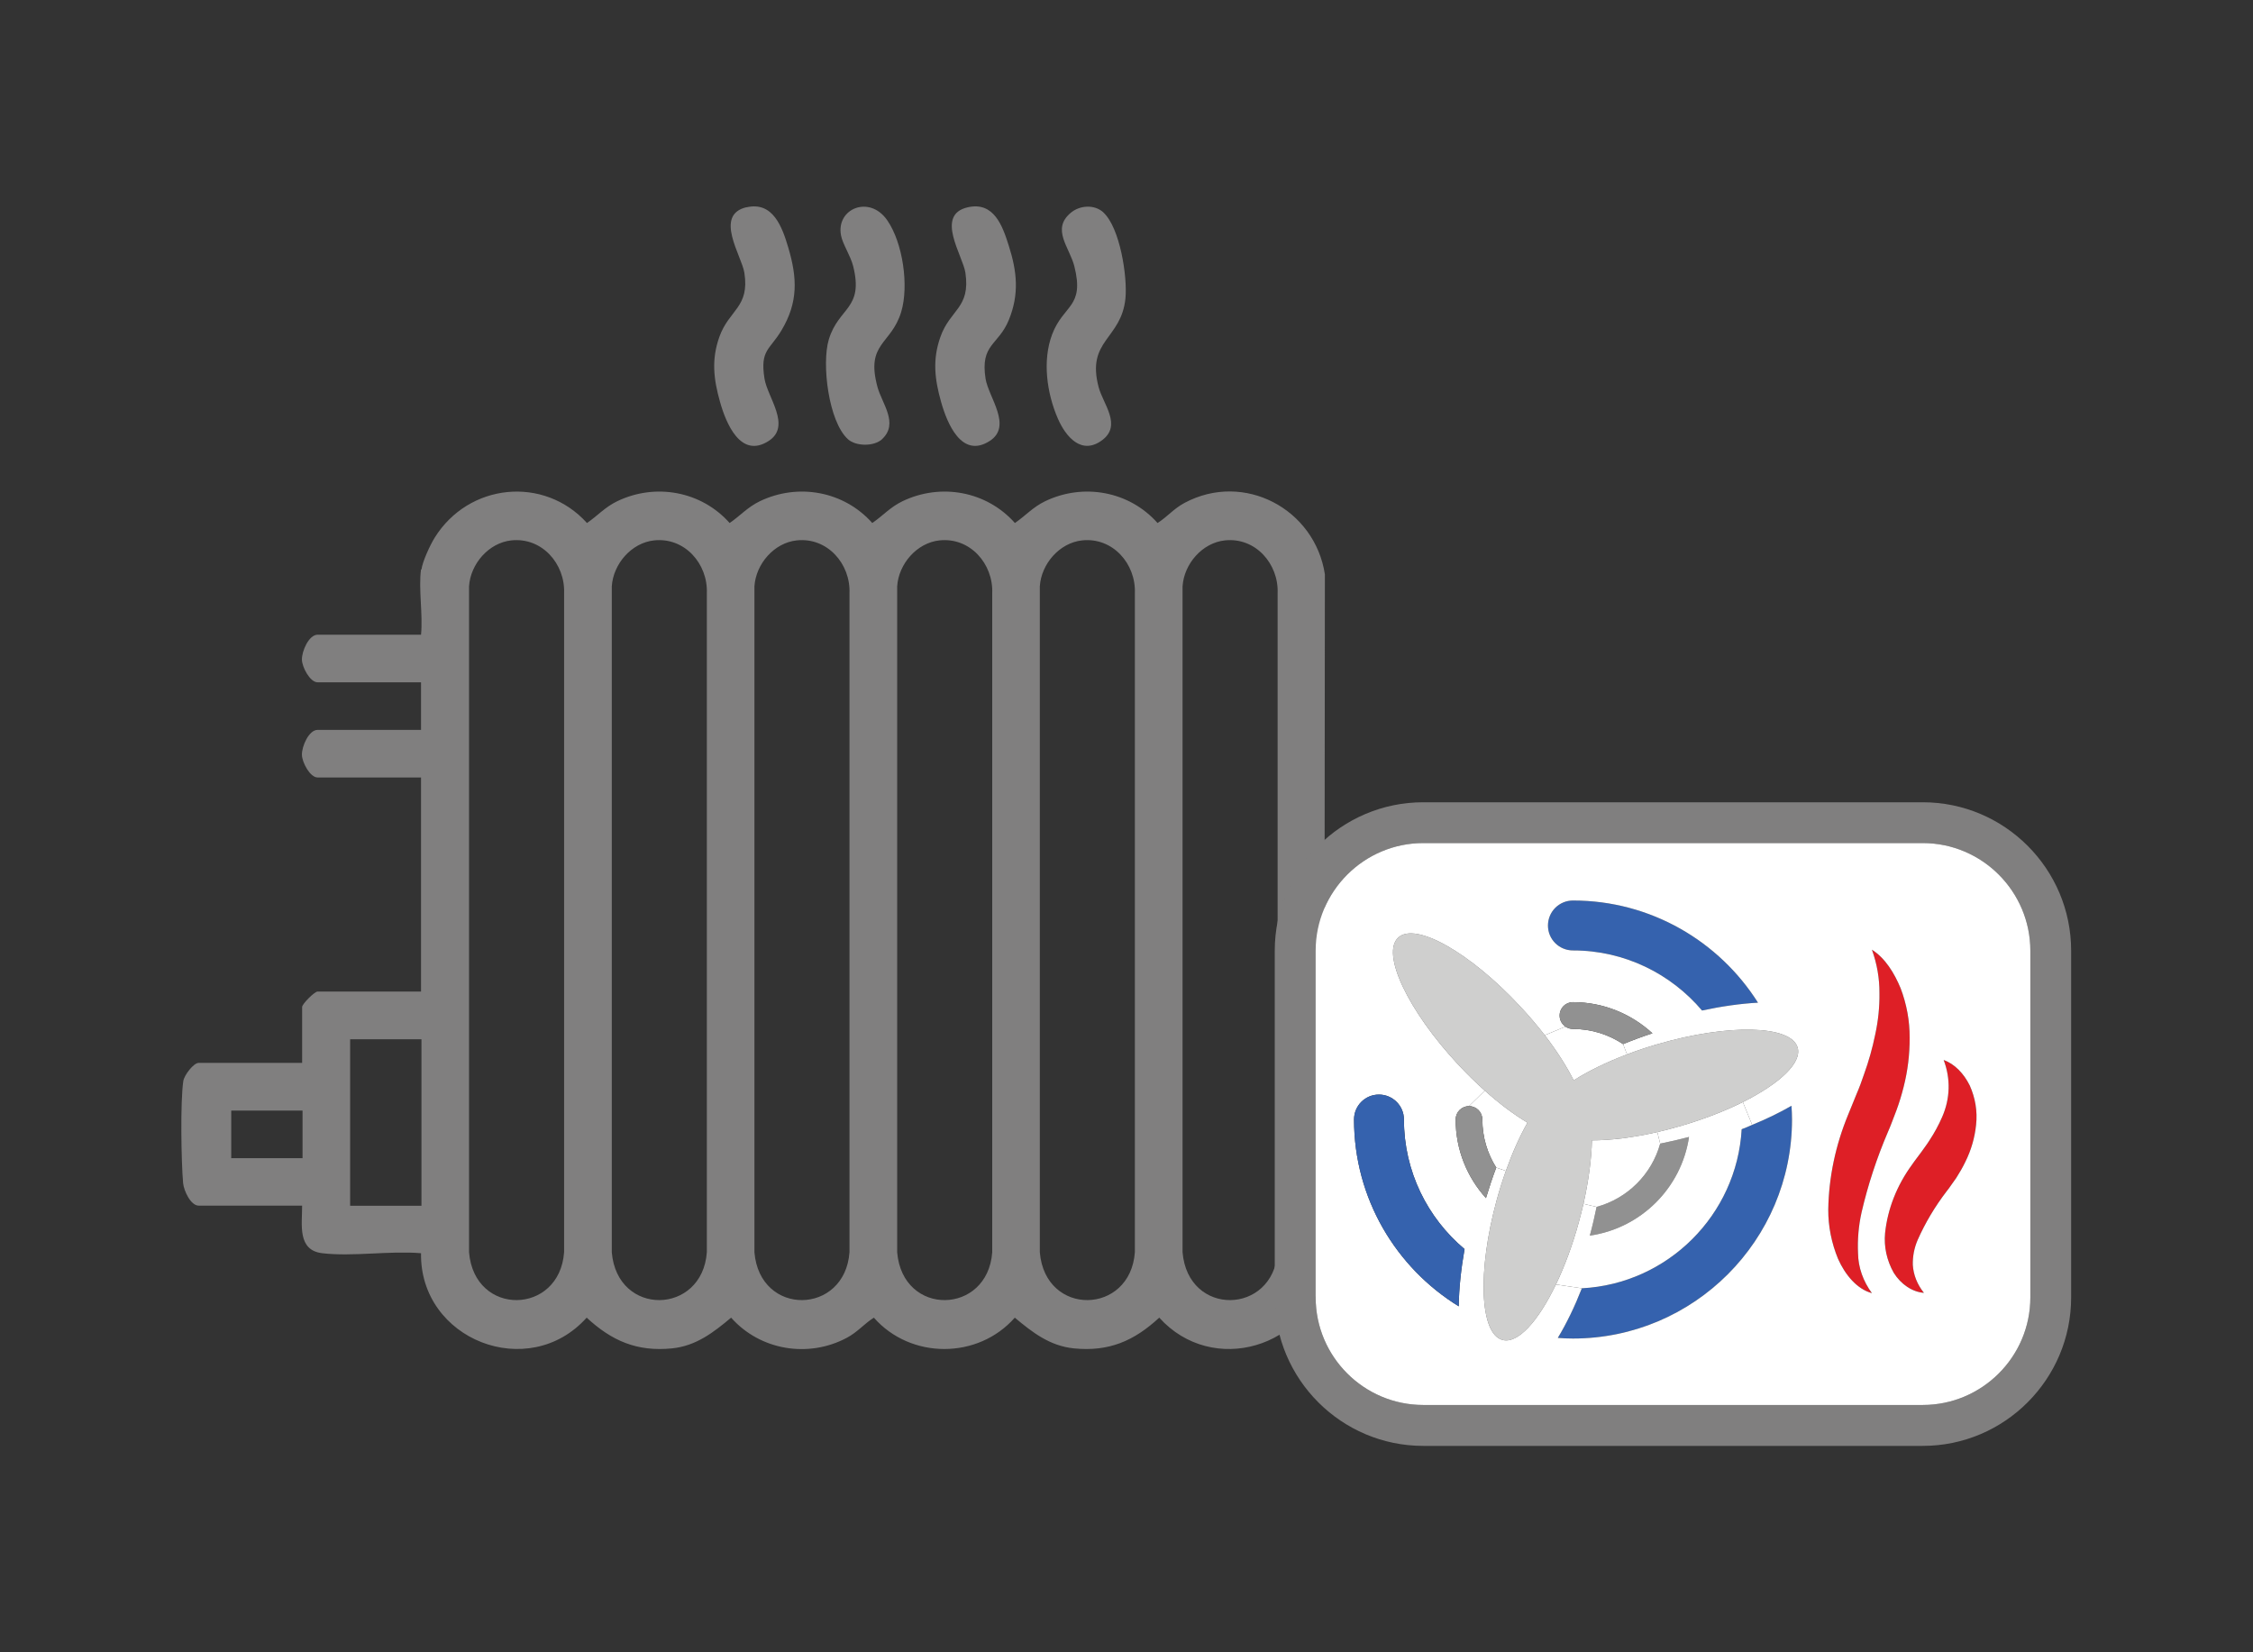 <?xml version="1.0" encoding="UTF-8"?> <svg xmlns="http://www.w3.org/2000/svg" id="Vrstva_1" viewBox="0 0 212.6 155.91"><rect x="0" y="0" width="212.6" height="155.91" fill="#333333" stroke="none"/><defs><style>.cls-1{fill:#919191;}.cls-2{fill:#cfcfce;}.cls-3{fill:#fff;}.cls-4{fill:#3562ae;}.cls-5{fill:#de1f26;}.cls-6{fill:#807f7f;}</style></defs><path class="cls-6" d="M39.77,53.74c.1-.77.82-2.32,1.25-3.01,3.2-5.14,10.31-5.87,14.37-1.38,1.02-.7,1.67-1.48,2.84-2.05,3.63-1.75,7.96-.95,10.62,2.05,1.02-.7,1.67-1.48,2.84-2.05,3.63-1.75,7.96-.95,10.62,2.05,1.02-.7,1.67-1.48,2.84-2.05,3.63-1.75,7.96-.95,10.62,2.05,1.02-.7,1.67-1.48,2.84-2.05,3.63-1.75,7.96-.95,10.62,2.05.94-.6,1.52-1.35,2.55-1.9,5.62-3,12.3.59,13.24,6.74l-.06,65.69c-1.44,7.27-10.54,10.02-15.57,4.45-2.37,2.19-4.74,3.23-8.05,2.9-2.27-.23-3.91-1.5-5.58-2.9-3.47,3.94-9.82,3.95-13.3,0-.94.6-1.52,1.35-2.55,1.9-3.63,1.94-8.18,1.19-10.92-1.9-1.67,1.4-3.31,2.67-5.58,2.9-3.3.33-5.68-.71-8.05-2.9-5.49,6.12-15.76,2.08-15.63-6.08-2.95-.25-6.44.34-9.32,0-2.38-.28-1.89-2.73-1.9-4.49h-9.76c-.76,0-1.4-1.41-1.47-2.12-.18-2.02-.27-7.76.02-9.65.09-.55.97-1.7,1.45-1.7h9.76v-5.27c0-.29,1.17-1.46,1.46-1.46h9.76v-20.2h-9.76c-.71,0-1.46-1.41-1.48-2.13-.02-.8.65-2.36,1.48-2.36h9.76v-4.49h-9.76c-.71,0-1.46-1.41-1.48-2.13-.02-.8.65-2.36,1.48-2.36h9.76c.19-1.93-.25-4.3,0-6.17ZM48.25,50.99c-2.14.23-3.85,2.22-3.99,4.33v62.84c.51,6.11,8.55,5.93,8.97-.01v-62.17c.11-2.78-2.09-5.3-4.98-4.99ZM61.72,50.99c-2.14.23-3.85,2.22-3.99,4.33v62.84c.51,6.11,8.55,5.93,8.97-.01v-62.17c.11-2.78-2.09-5.3-4.98-4.99ZM75.18,50.99c-2.14.23-3.85,2.22-3.99,4.33v62.84c.51,6.11,8.55,5.93,8.97-.01v-62.17c.11-2.78-2.09-5.3-4.98-4.99ZM88.65,50.99c-2.14.23-3.85,2.22-3.99,4.33v62.84c.51,6.11,8.55,5.93,8.97-.01v-62.17c.11-2.78-2.09-5.3-4.98-4.99ZM102.11,50.99c-2.14.23-3.85,2.22-3.99,4.33v62.84c.51,6.11,8.55,5.93,8.97-.01v-62.17c.11-2.78-2.09-5.3-4.98-4.99ZM115.58,50.99c-2.14.23-3.85,2.22-3.99,4.33v62.84c.51,6.11,8.55,5.93,8.97-.01v-62.17c.11-2.78-2.09-5.3-4.98-4.99ZM39.77,98.06h-6.73v15.71h6.73v-15.71ZM28.55,104.79h-6.73v4.49h6.73v-4.49Z"></path><path class="cls-6" d="M91.32,19.56c2.46-.56,3.28,1.73,3.88,3.65.77,2.43.99,4.54,0,6.97s-2.71,2.26-2.2,5.55c.28,1.76,2.57,4.48.39,5.88-2.66,1.71-4.03-1.71-4.59-3.7-.6-2.13-.82-3.98-.06-6.12.92-2.61,2.85-2.71,2.36-6.05-.24-1.62-2.9-5.47.22-6.18Z"></path><path class="cls-6" d="M70.45,19.56c2.5-.57,3.36,1.86,3.94,3.82.85,2.87.93,5.15-.64,7.78-1.12,1.88-2.04,1.84-1.61,4.57.28,1.76,2.57,4.48.39,5.88-2.66,1.71-4.03-1.71-4.59-3.7-.6-2.13-.82-3.98-.06-6.12.91-2.57,2.88-2.78,2.36-6.06-.25-1.59-2.9-5.46.21-6.18Z"></path><path class="cls-6" d="M104.11,20.04c1.58,1.44,2.29,6.08,2.09,8.12-.39,3.87-3.71,3.92-2.53,8.37.42,1.59,2.21,3.58.35,4.99-1.96,1.48-3.46-.32-4.2-2.03-1.04-2.39-1.47-5.46-.54-7.93,1.07-2.84,3.08-2.53,2.1-6.43-.45-1.79-2.2-3.5-.34-5.05.84-.71,2.22-.82,3.08-.04Z"></path><path class="cls-6" d="M83.24,41.44c-.76.7-2.47.69-3.23,0-1.83-1.67-2.49-7.12-1.8-9.41.93-3.07,3.31-2.85,2.3-6.91-.25-1-.99-2.07-1.15-2.91-.48-2.52,2.68-3.85,4.36-1.43,1.48,2.13,2.06,6.2,1.32,8.65-.94,3.11-3.37,2.91-2.24,7.08.42,1.56,2.03,3.44.44,4.92Z"></path><path class="cls-6" d="M195.44,89.71v32.71c0,7.72-6.28,14.01-14,14.01h-47.14c-7.72,0-14.01-6.29-14.01-14.01v-32.71c0-7.73,6.29-14.01,14.01-14.01h47.14c7.72,0,14,6.28,14,14.01ZM191.59,122.42v-32.71c0-5.6-4.56-10.16-10.15-10.16h-47.14c-5.59,0-10.15,4.56-10.15,10.16v32.71c0,5.6,4.56,10.15,10.15,10.15h47.14c5.59,0,10.15-4.55,10.15-10.15Z"></path><path class="cls-5" d="M180.96,116.99c-.33.76-.48,1.56-.46,2.37.06.94.42,1.85,1.05,2.63-1.09-.08-2.17-.8-2.85-1.89-.66-1.17-.94-2.46-.82-3.74.24-2.29,1.11-4.5,2.54-6.46.16-.22.31-.45.48-.66l.41-.55c.26-.37.53-.72.76-1.09.47-.71.87-1.45,1.2-2.21.76-1.73.81-3.62.14-5.37,1.05.37,1.91,1.29,2.46,2.4.53,1.18.74,2.45.6,3.71-.12,1.2-.46,2.39-1.02,3.51-.25.52-.54,1.02-.86,1.52l-.49.69c-.13.2-.27.38-.42.57-1.1,1.44-2.01,2.97-2.72,4.57Z"></path><path class="cls-5" d="M173.45,118.8c-.62-1.5-.94-3.09-.93-4.68.05-3.05.69-6.07,1.88-8.95l.79-1.94c.27-.62.49-1.23.7-1.85.45-1.24.8-2.49,1.06-3.76.28-1.29.42-2.6.4-3.91.01-1.39-.23-2.77-.71-4.1,1.26.8,2.11,2.2,2.71,3.64.57,1.51.86,3.08.85,4.66.01,1.57-.18,3.13-.57,4.66-.19.75-.41,1.48-.68,2.21l-.41,1.07c-.13.35-.25.64-.39.96-1.06,2.48-1.89,5.01-2.49,7.6-.28,1.27-.39,2.56-.33,3.85.02,1.33.48,2.63,1.31,3.76-1.44-.39-2.54-1.77-3.19-3.22Z"></path><path class="cls-2" d="M169.63,98.84c.42,1.44-1.69,3.41-5.17,5.15-1.66.83-3.64,1.6-5.81,2.24-.77.22-1.52.42-2.26.59-2.29.52-4.41.78-6.17.78-.04,1.75-.31,3.8-.8,5.99-.13.57-.28,1.15-.44,1.74-.6,2.19-1.35,4.19-2.16,5.87-1.67,3.49-3.61,5.63-5.05,5.23-2.14-.59-2.37-6.51-.53-13.22.26-.95.55-1.86.86-2.73.62-1.73,1.31-3.27,2.04-4.55-1.26-.75-2.63-1.77-4.03-3.02-.84-.75-1.68-1.57-2.52-2.47-4.74-5.1-7.28-10.46-5.65-11.97,1.62-1.51,6.78,1.4,11.52,6.5.84.9,1.62,1.82,2.31,2.71,1.15,1.5,2.07,2.95,2.73,4.26,1.35-.86,3.07-1.71,5.03-2.45.91-.35,1.87-.67,2.87-.96,6.68-1.95,12.61-1.81,13.23.31Z"></path><path class="cls-4" d="M169.05,104.34c.03.43.05.86.05,1.29,0,11.4-9.27,20.67-20.67,20.67-.48,0-.96-.02-1.43-.06.83-1.37,1.6-2.97,2.27-4.68,8.1-.42,14.62-6.92,15.08-15.01.34-.13.67-.26.99-.41,1.35-.55,2.6-1.16,3.71-1.8Z"></path><path class="cls-4" d="M165.89,94.61c-1.67.09-3.47.35-5.28.74-2.93-3.46-7.3-5.67-12.18-5.67-1.3,0-2.36-1.05-2.36-2.35s1.06-2.36,2.36-2.36c7.34,0,13.8,3.85,17.46,9.64Z"></path><path class="cls-1" d="M156.66,107.91c.9-.18,1.81-.39,2.72-.63-.71,4.81-4.54,8.62-9.36,9.31.25-.91.46-1.82.64-2.71,2.91-.79,5.2-3.07,6-5.97Z"></path><path class="cls-3" d="M158.65,106.23c2.17-.64,4.15-1.41,5.81-2.24l.88,2.15c-.32.15-.65.28-.99.41-.46,8.09-6.98,14.59-15.08,15.01l-2.45-.36c.81-1.68,1.56-3.68,2.16-5.87.16-.59.31-1.17.44-1.74l1.24.29c-.18.89-.39,1.8-.64,2.71,4.82-.69,8.65-4.5,9.36-9.31-.91.24-1.82.45-2.72.63l-.27-1.09c.74-.17,1.49-.37,2.26-.59Z"></path><path class="cls-3" d="M156.39,106.82l.27,1.09c-.8,2.9-3.09,5.18-6,5.97l-1.24-.29c.49-2.19.76-4.24.8-5.99,1.76,0,3.88-.26,6.17-.78Z"></path><path class="cls-3" d="M137.65,123.26c.02-1.68.22-3.53.55-5.4-3.49-2.93-5.72-7.32-5.72-12.23,0-1.3-1.06-2.35-2.36-2.35s-2.35,1.05-2.35,2.35c0,7.45,3.96,13.99,9.88,17.63ZM175.66,114.41c.6-2.59,1.43-5.12,2.49-7.6.14-.32.26-.61.39-.96l.41-1.07c.27-.73.49-1.46.68-2.21.39-1.53.58-3.09.57-4.66.01-1.58-.28-3.15-.85-4.66-.6-1.44-1.45-2.84-2.71-3.64.48,1.33.72,2.71.71,4.1.02,1.31-.12,2.62-.4,3.91-.26,1.27-.61,2.52-1.06,3.76-.21.62-.43,1.23-.7,1.85l-.79,1.94c-1.19,2.88-1.83,5.9-1.88,8.95-.01,1.59.31,3.18.93,4.68.65,1.45,1.75,2.83,3.19,3.22-.83-1.13-1.29-2.43-1.31-3.76-.06-1.29.05-2.58.33-3.85ZM178.7,120.1c.68,1.09,1.76,1.81,2.85,1.89-.63-.78-.99-1.69-1.05-2.63-.02-.81.13-1.61.46-2.37.71-1.6,1.62-3.13,2.72-4.57.15-.19.29-.37.42-.57l.49-.69c.32-.5.61-1,.86-1.52.56-1.12.9-2.31,1.02-3.51.14-1.26-.07-2.53-.6-3.71-.55-1.11-1.41-2.03-2.46-2.4.67,1.75.62,3.64-.14,5.37-.33.76-.73,1.5-1.2,2.21-.23.37-.5.72-.76,1.09l-.41.55c-.17.21-.32.44-.48.66-1.43,1.96-2.3,4.17-2.54,6.46-.12,1.28.16,2.57.82,3.74ZM169.63,98.84c-.62-2.12-6.55-2.26-13.23-.31-1,.29-1.96.61-2.87.96l-.37-.97c.88-.36,1.81-.71,2.77-1.02-1.98-1.82-4.61-2.94-7.5-2.94-.7,0-1.26.56-1.26,1.26,0,.44.22.82.55,1.05l-1.95.81c-.69-.89-1.47-1.81-2.31-2.71-4.74-5.1-9.9-8.01-11.52-6.5-1.63,1.51.91,6.87,5.65,11.97.84.9,1.68,1.72,2.52,2.47l-1.49,1.46c-.7,0-1.26.57-1.26,1.26,0,2.86,1.08,5.45,2.86,7.42.3-.99.62-1.96.97-2.88l.91.31c-.31.87-.6,1.78-.86,2.73-1.84,6.71-1.61,12.63.53,13.22,1.44.4,3.38-1.74,5.05-5.23l2.45.36c-.67,1.71-1.44,3.31-2.27,4.68.47.04.95.06,1.43.06,11.4,0,20.67-9.27,20.67-20.67,0-.43-.02-.86-.05-1.29-1.11.64-2.36,1.25-3.71,1.8l-.88-2.15c3.48-1.74,5.59-3.71,5.17-5.15ZM160.61,95.35c1.81-.39,3.61-.65,5.28-.74-3.66-5.79-10.12-9.64-17.46-9.64-1.3,0-2.36,1.05-2.36,2.36s1.06,2.35,2.36,2.35c4.88,0,9.25,2.21,12.18,5.67ZM191.59,89.71v32.71c0,5.6-4.56,10.15-10.15,10.15h-47.14c-5.59,0-10.15-4.55-10.15-10.15v-32.71c0-5.6,4.56-10.16,10.15-10.16h47.14c5.59,0,10.15,4.56,10.15,10.16Z"></path><path class="cls-3" d="M153.16,98.52l.37.97c-1.96.74-3.68,1.59-5.03,2.45-.66-1.31-1.58-2.76-2.73-4.26l1.95-.81c.2.14.45.22.71.22,1.75,0,3.37.53,4.73,1.43Z"></path><path class="cls-1" d="M153.16,98.52c-1.36-.9-2.98-1.43-4.73-1.43-.26,0-.51-.08-.71-.22-.33-.23-.55-.61-.55-1.05,0-.7.56-1.26,1.26-1.26,2.89,0,5.52,1.12,7.5,2.94-.96.31-1.89.66-2.77,1.02Z"></path><path class="cls-3" d="M144.14,105.93c-.73,1.28-1.42,2.82-2.04,4.55l-.91-.31c-.83-1.31-1.31-2.87-1.31-4.54,0-.69-.56-1.26-1.26-1.26l1.49-1.46c1.4,1.25,2.77,2.27,4.03,3.02Z"></path><path class="cls-1" d="M141.19,110.17c-.35.92-.67,1.89-.97,2.88-1.78-1.97-2.86-4.56-2.86-7.42,0-.69.56-1.26,1.26-1.26s1.26.57,1.26,1.26c0,1.67.48,3.23,1.31,4.54Z"></path><path class="cls-4" d="M138.2,117.86c-.33,1.87-.53,3.72-.55,5.4-5.92-3.64-9.88-10.18-9.88-17.63,0-1.3,1.05-2.35,2.35-2.35s2.36,1.05,2.36,2.35c0,4.91,2.23,9.3,5.72,12.23Z"></path></svg> 
